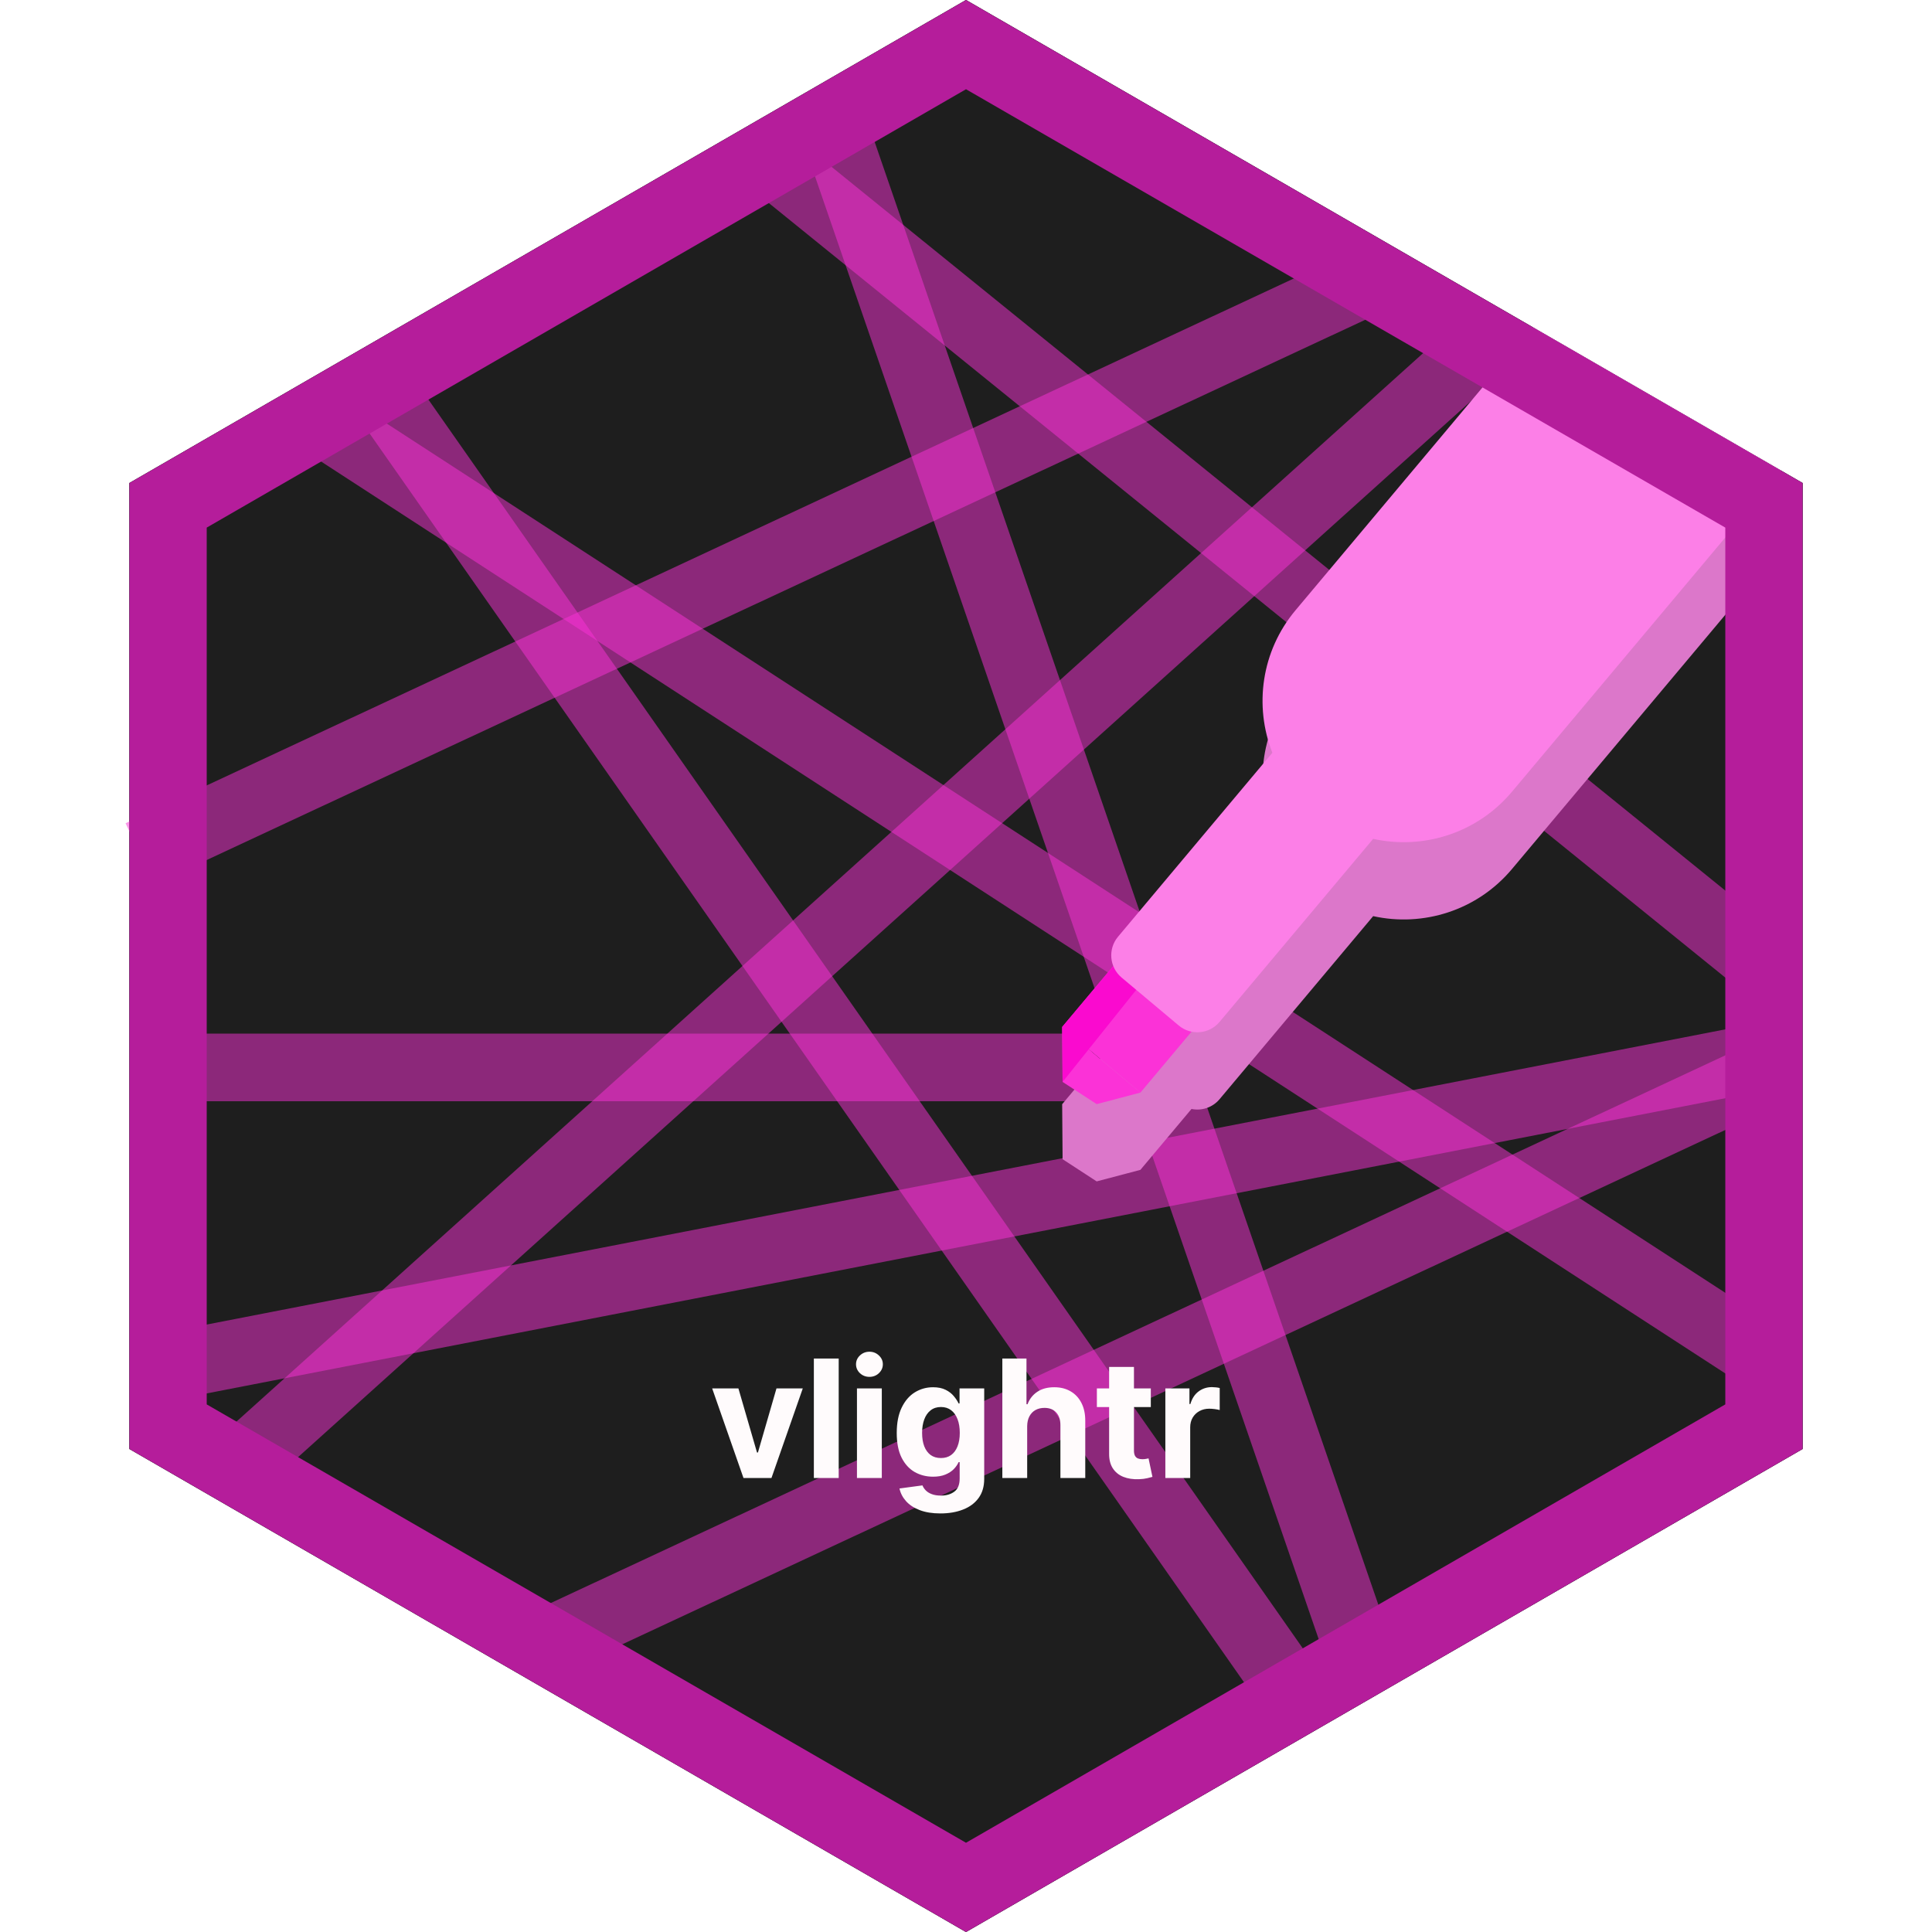 <svg width="200" height="200" viewBox="0 0 200 200" fill="none" xmlns="http://www.w3.org/2000/svg">
<path d="M100 0L186.603 50V150L100 200L13.398 150V50L100 0Z" fill="#1E1E1E"/>
<path d="M100 0L186.603 50V150L100 200L13.398 150V50L100 0Z" fill="#1E1E1E"/>
<rect x="16" y="107" width="97" height="7" fill="#FB32D7" fill-opacity="0.5"/>
<rect x="23.75" y="147.819" width="170.1" height="7" transform="rotate(-42 23.75 147.819)" fill="#FB32D7" fill-opacity="0.5"/>
<rect x="34.301" y="40.121" width="179.058" height="7" transform="rotate(33 34.301 40.121)" fill="#FB32D7" fill-opacity="0.5"/>
<rect x="183.43" y="112.751" width="169.203" height="7" transform="rotate(169 183.43 112.751)" fill="#FB32D7" fill-opacity="0.5"/>
<rect x="179.496" y="101.923" width="134.378" height="7" transform="rotate(-141 179.496 101.923)" fill="#FB32D7" fill-opacity="0.5"/>
<rect x="54.281" y="167.221" width="140.13" height="7" transform="rotate(-25 54.281 167.221)" fill="#FB32D7" fill-opacity="0.5"/>
<rect x="43.66" y="40.381" width="161.039" height="7" transform="rotate(55 43.66 40.381)" fill="#FB32D7" fill-opacity="0.5"/>
<rect x="13" y="85.221" width="140.13" height="7" transform="rotate(-25 13 85.221)" fill="#FB32D7" fill-opacity="0.5"/>
<rect x="137.271" y="171.895" width="166.697" height="7" transform="rotate(-109 137.271 171.895)" fill="#FB32D7" fill-opacity="0.5"/>
<g filter="url(#filter0_d_198_5659)">
<path fill-rule="evenodd" clip-rule="evenodd" d="M156.52 81.96L184.404 48.73L158.69 33.884L134.183 63.091C134.162 63.116 134.141 63.14 134.121 63.164C130.554 67.416 129.819 73.102 131.717 77.927L115.739 96.969C115.006 97.843 114.856 99.011 115.247 100.002L109.955 106.308L118.053 113.104L123.344 106.798C124.389 107.013 125.515 106.663 126.249 105.788L142.151 86.838C147.302 87.977 152.895 86.281 156.52 81.96L156.52 81.96ZM109.999 111.999L109.955 106.308L118.053 113.104L113.528 114.298L109.999 111.999Z" fill="#DC77CA"/>
</g>
<rect x="115.739" y="99.418" width="10.572" height="8.997" transform="rotate(40 115.739 99.418)" fill="#FB32D7"/>
<path d="M110 112L109.956 106.31L118.054 113.105L113.529 114.299L110 112Z" fill="#FB32D7"/>
<path fill-rule="evenodd" clip-rule="evenodd" d="M112.706 108.617L110 112L109.956 106.31L112.706 108.617ZM112.706 108.617L109.956 106.31L115.739 99.418L116.963 100.444L118 102L112.706 108.617Z" fill="#FA0ACF"/>
<path fill-rule="evenodd" clip-rule="evenodd" d="M184.402 48.73L156.519 81.96L156.518 81.96C152.893 86.281 147.3 87.977 142.149 86.838L126.248 105.788C125.183 107.058 123.29 107.223 122.021 106.158L116.107 101.196C114.838 100.131 114.672 98.238 115.737 96.969L131.715 77.927C129.817 73.102 130.552 67.416 134.119 63.164C134.14 63.14 134.16 63.116 134.181 63.091L158.688 33.884L184.402 48.73Z" fill="#FC7FE7"/>
<path d="M17.398 52.309L100 4.619L182.603 52.309V147.691L100 195.381L17.398 147.691V52.309Z" stroke="#B51D9B" stroke-width="8"/>
<g filter="url(#filter1_d_198_5659)">
<path d="M83.104 135.727L79.862 145H76.965L73.723 135.727H76.439L78.365 142.362H78.462L80.381 135.727H83.104ZM86.822 132.636V145H84.25V132.636H86.822ZM88.712 145V135.727H91.284V145H88.712ZM90.004 134.532C89.621 134.532 89.293 134.405 89.02 134.152C88.75 133.894 88.615 133.586 88.615 133.228C88.615 132.874 88.75 132.57 89.02 132.316C89.293 132.059 89.621 131.93 90.004 131.93C90.386 131.93 90.712 132.059 90.982 132.316C91.255 132.57 91.392 132.874 91.392 133.228C91.392 133.586 91.255 133.894 90.982 134.152C90.712 134.405 90.386 134.532 90.004 134.532ZM97.351 148.67C96.518 148.67 95.804 148.556 95.208 148.326C94.617 148.101 94.146 147.793 93.796 147.403C93.445 147.012 93.218 146.574 93.113 146.087L95.492 145.767C95.564 145.952 95.679 146.125 95.836 146.286C95.993 146.447 96.2 146.576 96.458 146.672C96.719 146.773 97.037 146.823 97.412 146.823C97.971 146.823 98.432 146.686 98.794 146.413C99.16 146.143 99.344 145.69 99.344 145.054V143.358H99.235C99.122 143.616 98.953 143.859 98.728 144.088C98.502 144.318 98.213 144.505 97.858 144.65C97.504 144.795 97.082 144.867 96.591 144.867C95.894 144.867 95.26 144.706 94.689 144.384C94.121 144.058 93.669 143.561 93.331 142.893C92.997 142.221 92.83 141.372 92.83 140.346C92.83 139.295 93.001 138.418 93.343 137.713C93.685 137.009 94.14 136.482 94.707 136.132C95.279 135.782 95.904 135.607 96.585 135.607C97.104 135.607 97.538 135.695 97.889 135.872C98.239 136.045 98.52 136.263 98.734 136.524C98.951 136.782 99.118 137.035 99.235 137.285H99.331V135.727H101.885V145.091C101.885 145.879 101.692 146.539 101.305 147.071C100.919 147.602 100.384 148 99.7 148.266C99.019 148.536 98.237 148.67 97.351 148.67ZM97.406 142.935C97.82 142.935 98.17 142.833 98.456 142.627C98.746 142.418 98.967 142.12 99.12 141.734C99.277 141.344 99.356 140.877 99.356 140.333C99.356 139.79 99.279 139.319 99.126 138.921C98.973 138.518 98.752 138.206 98.462 137.985C98.172 137.764 97.82 137.653 97.406 137.653C96.983 137.653 96.627 137.768 96.337 137.997C96.047 138.223 95.828 138.536 95.679 138.939C95.53 139.341 95.456 139.806 95.456 140.333C95.456 140.869 95.53 141.332 95.679 141.722C95.832 142.108 96.051 142.408 96.337 142.621C96.627 142.831 96.983 142.935 97.406 142.935ZM106.333 139.639V145H103.762V132.636H106.261V137.363H106.37C106.579 136.816 106.917 136.387 107.384 136.077C107.851 135.763 108.436 135.607 109.14 135.607C109.784 135.607 110.346 135.747 110.825 136.029C111.308 136.307 111.682 136.707 111.948 137.23C112.217 137.75 112.35 138.371 112.346 139.096V145H109.774V139.555C109.778 138.983 109.633 138.538 109.34 138.221C109.05 137.903 108.643 137.744 108.12 137.744C107.77 137.744 107.46 137.818 107.191 137.967C106.925 138.116 106.716 138.333 106.563 138.619C106.414 138.901 106.337 139.241 106.333 139.639ZM119.132 135.727V137.659H113.548V135.727H119.132ZM114.816 133.506H117.387V142.151C117.387 142.388 117.424 142.573 117.496 142.706C117.569 142.835 117.669 142.925 117.798 142.978C117.931 143.03 118.084 143.056 118.257 143.056C118.378 143.056 118.498 143.046 118.619 143.026C118.74 143.002 118.832 142.984 118.897 142.972L119.301 144.885C119.172 144.926 118.991 144.972 118.758 145.024C118.524 145.08 118.241 145.115 117.907 145.127C117.287 145.151 116.744 145.068 116.277 144.879C115.814 144.69 115.454 144.396 115.196 143.998C114.938 143.599 114.812 143.096 114.816 142.489V133.506ZM120.637 145V135.727H123.131V137.345H123.227C123.396 136.77 123.68 136.335 124.078 136.041C124.477 135.743 124.936 135.594 125.455 135.594C125.584 135.594 125.722 135.603 125.871 135.619C126.02 135.635 126.151 135.657 126.264 135.685V137.967C126.143 137.931 125.976 137.899 125.763 137.87C125.549 137.842 125.354 137.828 125.177 137.828C124.799 137.828 124.461 137.911 124.163 138.076C123.869 138.237 123.636 138.462 123.463 138.752C123.294 139.042 123.209 139.376 123.209 139.754V145H120.637Z" fill="#FFFBFC"/>
</g>
<defs>
<filter id="filter0_d_198_5659" x="101.955" y="33.884" width="90.448" height="96.414" filterUnits="userSpaceOnUse" color-interpolation-filters="sRGB">
<feFlood flood-opacity="0" result="BackgroundImageFix"/>
<feColorMatrix in="SourceAlpha" type="matrix" values="0 0 0 0 0 0 0 0 0 0 0 0 0 0 0 0 0 0 127 0" result="hardAlpha"/>
<feOffset dy="8"/>
<feGaussianBlur stdDeviation="4"/>
<feComposite in2="hardAlpha" operator="out"/>
<feColorMatrix type="matrix" values="0 0 0 0 0.118 0 0 0 0 0.118 0 0 0 0 0.118 0 0 0 0.5 0"/>
<feBlend mode="normal" in2="BackgroundImageFix" result="effect1_dropShadow_198_5659"/>
<feBlend mode="normal" in="SourceGraphic" in2="effect1_dropShadow_198_5659" result="shape"/>
</filter>
<filter id="filter1_d_198_5659" x="65.723" y="131.93" width="68.541" height="32.74" filterUnits="userSpaceOnUse" color-interpolation-filters="sRGB">
<feFlood flood-opacity="0" result="BackgroundImageFix"/>
<feColorMatrix in="SourceAlpha" type="matrix" values="0 0 0 0 0 0 0 0 0 0 0 0 0 0 0 0 0 0 127 0" result="hardAlpha"/>
<feOffset dy="8"/>
<feGaussianBlur stdDeviation="4"/>
<feComposite in2="hardAlpha" operator="out"/>
<feColorMatrix type="matrix" values="0 0 0 0 0.118 0 0 0 0 0.118 0 0 0 0 0.118 0 0 0 0.75 0"/>
<feBlend mode="normal" in2="BackgroundImageFix" result="effect1_dropShadow_198_5659"/>
<feBlend mode="normal" in="SourceGraphic" in2="effect1_dropShadow_198_5659" result="shape"/>
</filter>
</defs>
</svg>

